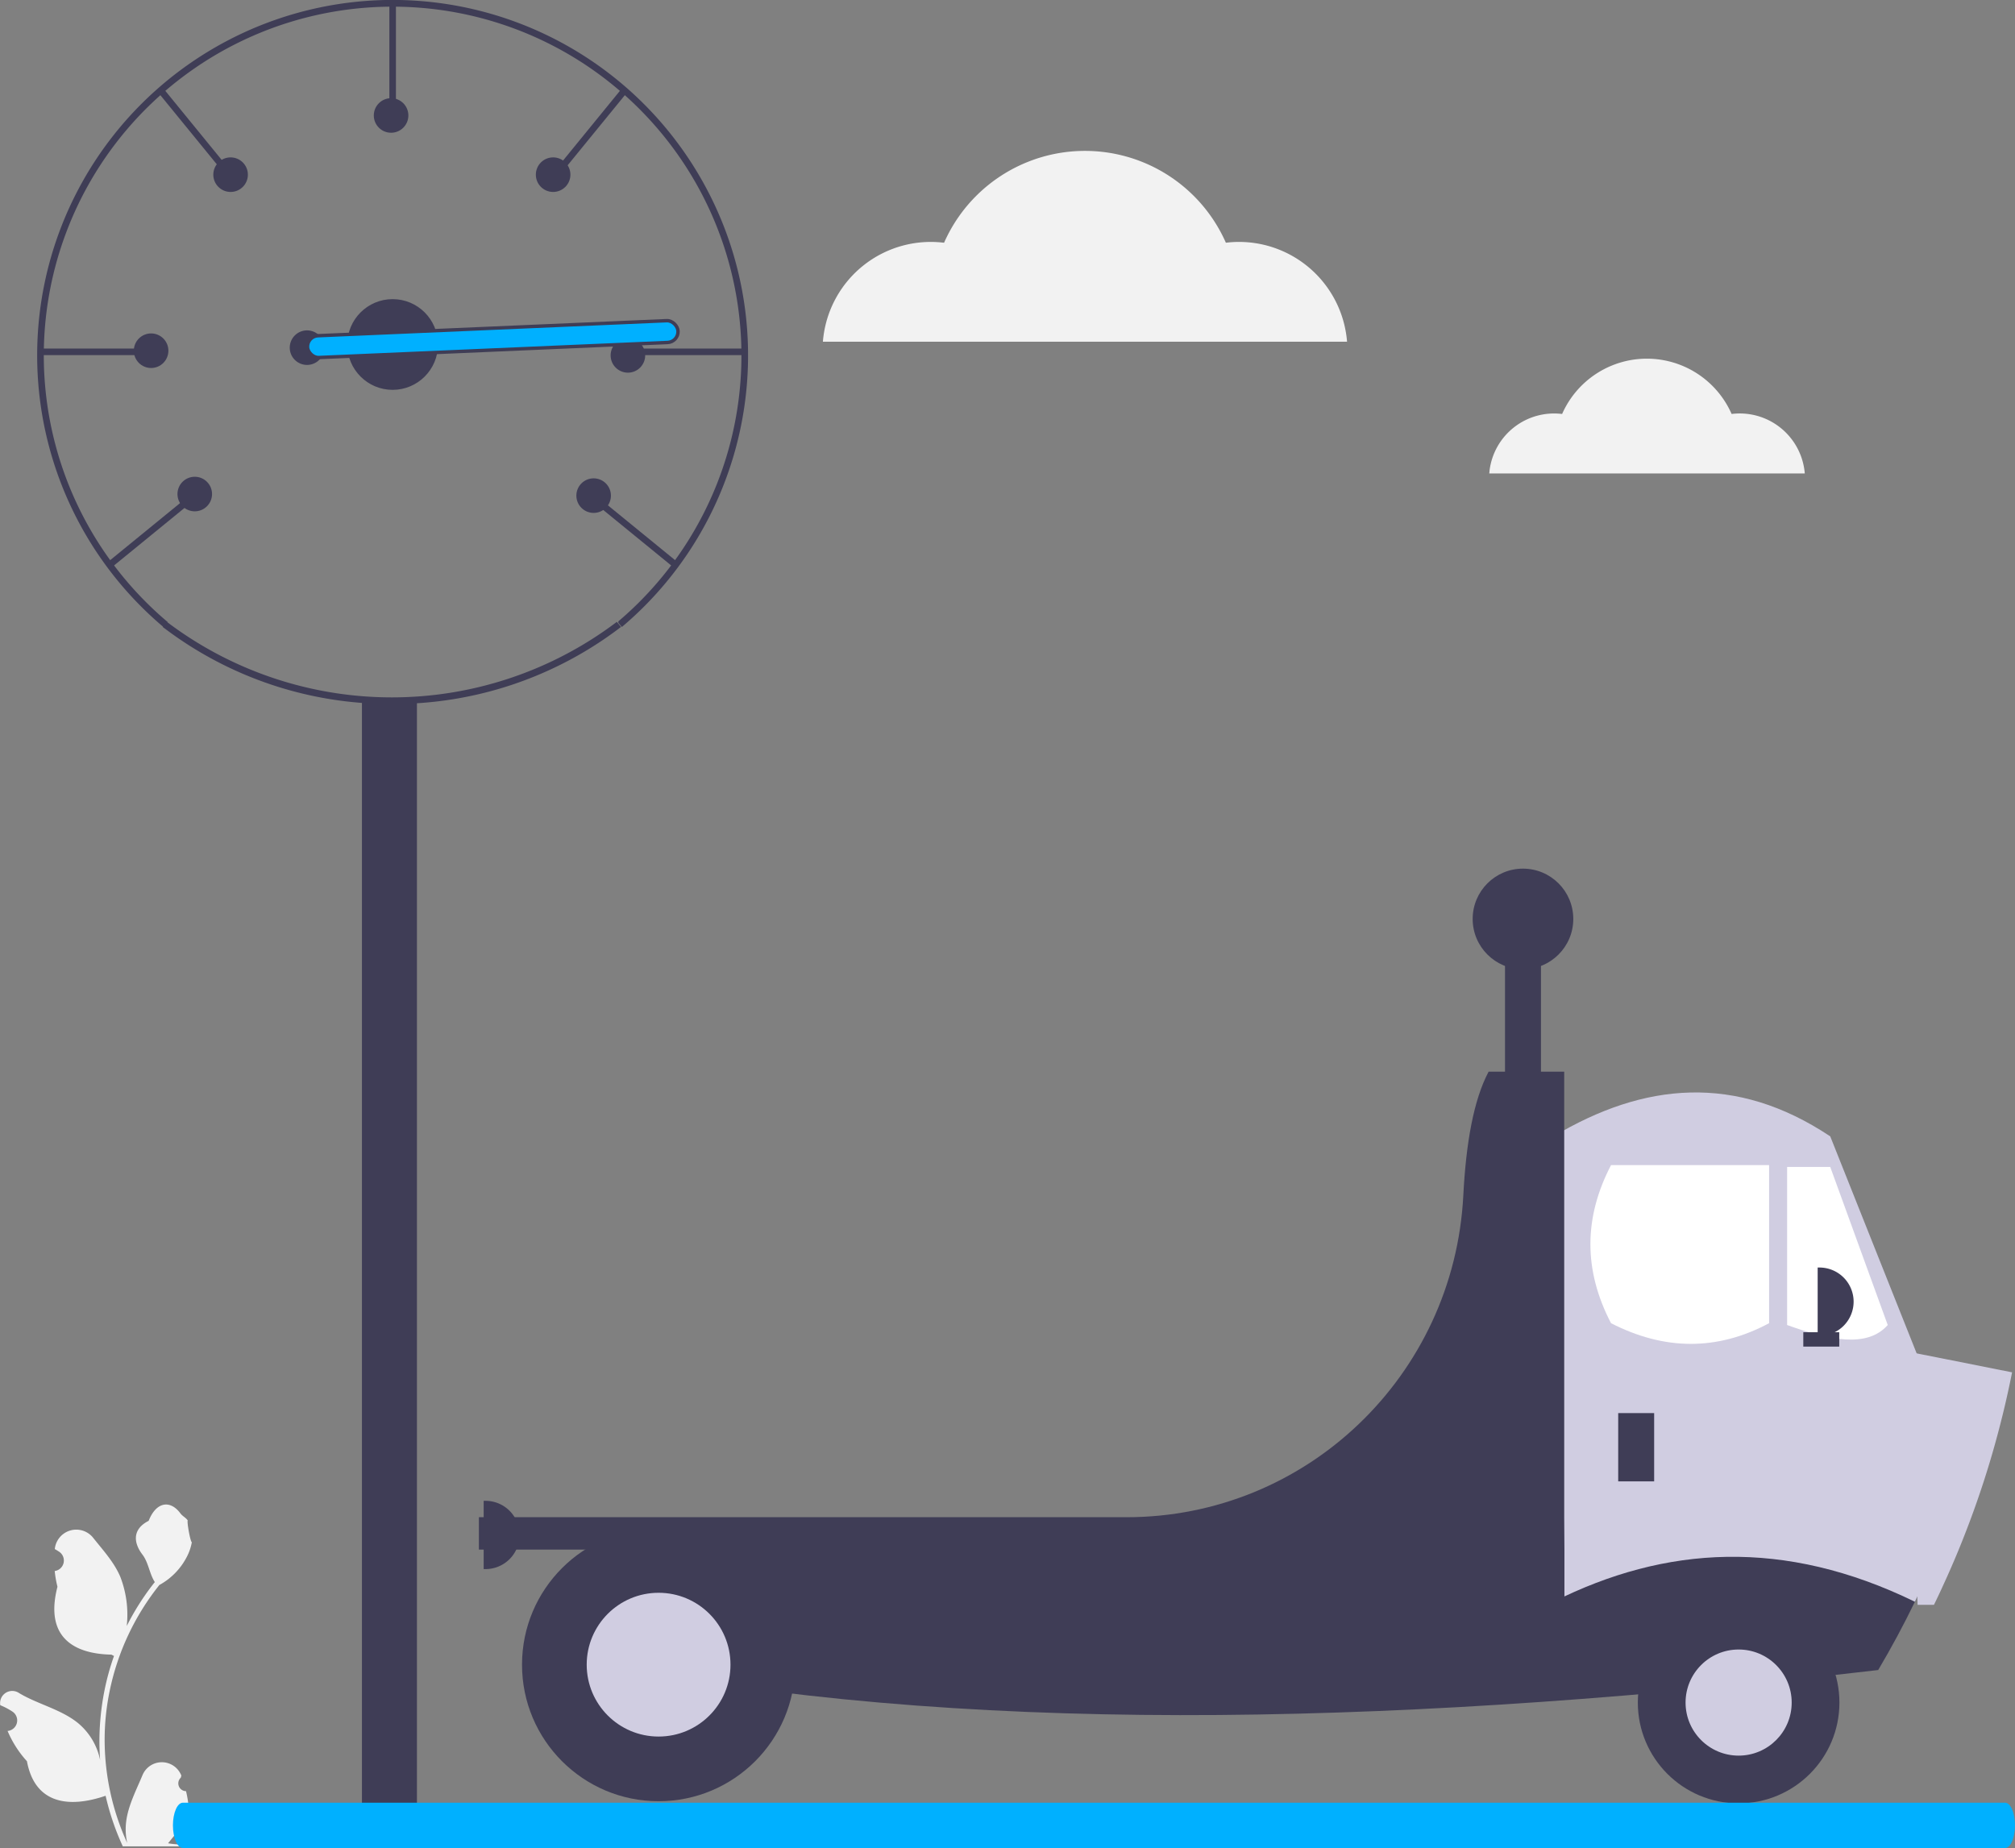 <svg id="Layer_1" data-name="Layer 1" xmlns="http://www.w3.org/2000/svg" viewBox="0 0 586.33 537.79"><rect x="0" y="0" width="586.33" height="537.79" fill="#808080" stroke="none"/><defs><style>.cls-1{fill:#f2f2f2;}.cls-2,.cls-5{fill:#3f3d56;}.cls-3{fill:#d0cde1;}.cls-4{fill:#fff;}.cls-5,.cls-6{stroke:#3f3d56;stroke-miterlimit:10;}.cls-6,.cls-7{fill:#00b0ff;}</style></defs><path class="cls-1" d="M61.09,552.1a2.27,2.27,0,0,1-1.64-3.93l.16-.62-.07-.15a6.09,6.09,0,0,0-11.24.05c-1.84,4.42-4.18,8.86-4.75,13.54a18,18,0,0,0,.31,6.2,72.38,72.38,0,0,1-6.57-30,69.81,69.81,0,0,1,.43-7.78c.24-2.12.57-4.23,1-6.31a72.93,72.93,0,0,1,14.5-31,19.47,19.47,0,0,0,8.09-8.4,14.63,14.63,0,0,0,1.35-4.05c-.4.05-1.49-5.95-1.19-6.32-.55-.83-1.53-1.25-2.13-2.06-3-4.05-7.09-3.34-9.24,2.16-4.58,2.31-4.62,6.14-1.81,9.83,1.79,2.35,2,5.52,3.6,8-.16.2-.33.4-.49.61a73.76,73.76,0,0,0-7.68,12.17,30.53,30.53,0,0,0-1.83-14.21c-1.74-4.22-5-7.77-7.91-11.42a6.28,6.28,0,0,0-11.18,3.09c0,.05,0,.11,0,.16.43.24.85.5,1.26.77a3.08,3.08,0,0,1-1.24,5.6h-.06a30.91,30.91,0,0,0,.8,4.58c-3.7,14.32,4.29,19.53,15.71,19.76l.74.39a73.24,73.24,0,0,0-2.76,10A74.94,74.94,0,0,0,36,531.82a71.34,71.34,0,0,0,0,11.51l0-.14a18.83,18.83,0,0,0-6.42-10.87c-4.95-4.06-11.94-5.56-17.27-8.82a3.53,3.53,0,0,0-5.41,3.43l0,.15a20.54,20.54,0,0,1,2.32,1.11c.43.25.85.5,1.26.77a3.08,3.08,0,0,1-1.24,5.6H9.17l-.13,0a30.91,30.91,0,0,0,5.64,8.83c2.32,12.5,12.26,13.69,22.89,10.05h0a75,75,0,0,0,5,14.72h18q.11-.3.18-.6a20.79,20.79,0,0,1-5-.3c1.33-1.64,2.67-3.3,4-4.94l.08-.09c.68-.84,1.37-1.68,2-2.52h0a29.82,29.82,0,0,0-.87-7.64Z" transform="translate(-6.84 -30.86)"/><rect class="cls-2" x="437.93" y="265.33" width="10.46" height="74.25"/><path class="cls-2" d="M583,445.74a277.64,277.64,0,0,1-10.23,31.37c-.55,1.4-1.11,2.79-1.69,4.18H557.71V445.74Z" transform="translate(-6.84 -30.86)"/><path class="cls-2" d="M572.77,477.11c-.55,1.4-1.11,2.79-1.69,4.18q-2.13,5.19-4.48,10.28c-.83,1.81-1.68,3.62-2.56,5.41q-4.93,10.17-10.68,19.87c-133.66,15.58-257.36,19.31-361.67,0V477.11Z" transform="translate(-6.84 -30.86)"/><path class="cls-3" d="M566.6,429.86v61.71c-.83,1.81-1.68,3.62-2.56,5.41-38-18.53-72.67-16.32-105.16,0V361.55c26.3-15.72,53.06-18.31,80.53,0l25.24,63.39Z" transform="translate(-6.84 -30.86)"/><path class="cls-4" d="M475.62,369.92h46v46c-15.17,8.11-30.51,7.93-46,0Q463.62,392.92,475.62,369.92Z" transform="translate(-6.84 -30.86)"/><path class="cls-4" d="M556.14,416.45c-6,6.81-17.14,4.38-29.28,0v-46h12.55Z" transform="translate(-6.84 -30.86)"/><rect class="cls-2" x="470.87" y="411.22" width="10.46" height="19.87"/><path class="cls-2" d="M535.75,399.72h.52a9.94,9.94,0,0,1,9.94,9.94h0a9.94,9.94,0,0,1-9.94,9.93h-.52V399.72Z" transform="translate(-6.84 -30.86)"/><path class="cls-2" d="M147.58,467.61h.52a9.93,9.93,0,0,1,9.93,9.94h0a9.93,9.93,0,0,1-9.93,9.93h-.52V467.61Z" transform="translate(-6.84 -30.86)"/><path class="cls-3" d="M592.32,430.22q-1.64,8.29-3.77,16.42A273.19,273.19,0,0,1,578.32,478c-.54,1.4-1.11,2.79-1.68,4.18q-2.14,5.19-4.49,10.27c-.82,1.82-1.68,3.62-2.56,5.42h-4.76l-.56-15.69-.15-4.18-.86-24.35-1-29.39,8,1.57Z" transform="translate(-6.84 -30.86)"/><circle class="cls-2" cx="191.64" cy="484.43" r="39.74"/><circle class="cls-3" cx="191.64" cy="484.43" r="20.92"/><path class="cls-2" d="M462,472.4h0V342.73h-22c-4.36,8.21-6.57,20.7-7.36,36-2.69,52.39-45.58,93.65-98,93.65H146.19v9.42h292c.62,6.44,1.25,12.9,1.87,19.34h22V481.82h0Z" transform="translate(-6.84 -30.86)"/><rect class="cls-2" x="524.73" y="387.69" width="10.46" height="4.18"/><circle class="cls-2" cx="505.91" cy="495.46" r="29.33"/><circle class="cls-3" cx="505.91" cy="495.46" r="15.44"/><circle class="cls-2" cx="443.16" cy="267.42" r="14.64"/><path class="cls-5" d="M120.84,235.22a108.28,108.28,0,0,1-65.94-22l.57-.71a109,109,0,0,0,130.78,0l.58.71a108.28,108.28,0,0,1-66,22Z" transform="translate(-6.84 -30.86)"/><path class="cls-5" d="M187.85,212.61l-.59-.69a102,102,0,1,0-132.35,0l-.59.69a102.93,102.93,0,1,1,133.53,0Z" transform="translate(-6.84 -30.86)"/><rect class="cls-5" x="113.8" y="0.95" width="0.91" height="31.47"/><rect class="cls-5" x="12.37" y="101.93" width="31.47" height="0.91"/><rect class="cls-5" x="63.05" y="53.57" width="0.91" height="31.47" transform="translate(-36.35 24.91) rotate(-39.22)"/><rect class="cls-5" x="35.08" y="184.92" width="31.47" height="0.91" transform="translate(-112.63 43.06) rotate(-39.23)"/><rect class="cls-5" x="184.66" y="101.93" width="31.47" height="0.91"/><rect class="cls-5" x="162.93" y="68.85" width="31.47" height="0.91" transform="translate(5.18 133.06) rotate(-50.79)"/><rect class="cls-5" x="190.91" y="169.64" width="0.91" height="31.47" transform="translate(-80.09 185.56) rotate(-50.78)"/><circle class="cls-5" cx="114.25" cy="100.25" r="12.7"/><circle class="cls-5" cx="172.74" cy="144.23" r="4.53"/><circle class="cls-5" cx="182.71" cy="103.42" r="4.53"/><circle class="cls-5" cx="160.95" cy="50.83" r="4.53"/><circle class="cls-5" cx="113.8" cy="33.6" r="4.53"/><circle class="cls-5" cx="67.1" cy="50.83" r="4.53"/><circle class="cls-5" cx="43.97" cy="102.06" r="4.53"/><circle class="cls-5" cx="56.67" cy="143.77" r="4.53"/><circle class="cls-5" cx="89.34" cy="101.17" r="4.53"/><rect class="cls-6" x="96.26" y="126.37" width="107.91" height="6.35" rx="3.17" transform="translate(-12.27 -24.27) rotate(-2.47)"/><path class="cls-2" d="M128.16,234.64v325.3q-7.93,2.49-16,4.7v-330Z" transform="translate(-6.84 -30.86)"/><path class="cls-7" d="M57.16,562.05c0,3.66,1.29,6.59,2.89,6.59H590.27c1.61,0,2.89-2.93,2.89-6.59s-1.28-6.59-2.89-6.59H60.05C58.45,555.46,57.16,558.39,57.16,562.05Z" transform="translate(-6.84 -30.86)"/><path class="cls-1" d="M367.36,101.26a30.21,30.21,0,0,0-3.81.24,44.81,44.81,0,0,0-82,0,31.49,31.49,0,0,0-35.12,27.41c-.06.47-.11.93-.14,1.39H398.81A31.55,31.55,0,0,0,367.36,101.26Z" transform="translate(-6.84 -30.86)"/><path class="cls-1" d="M513,151.18a19.42,19.42,0,0,0-2.29.15,26.94,26.94,0,0,0-49.32,0,18.94,18.94,0,0,0-21.12,16.48c0,.28-.06.56-.08.83H532A19,19,0,0,0,513,151.18Z" transform="translate(-6.84 -30.86)"/></svg>